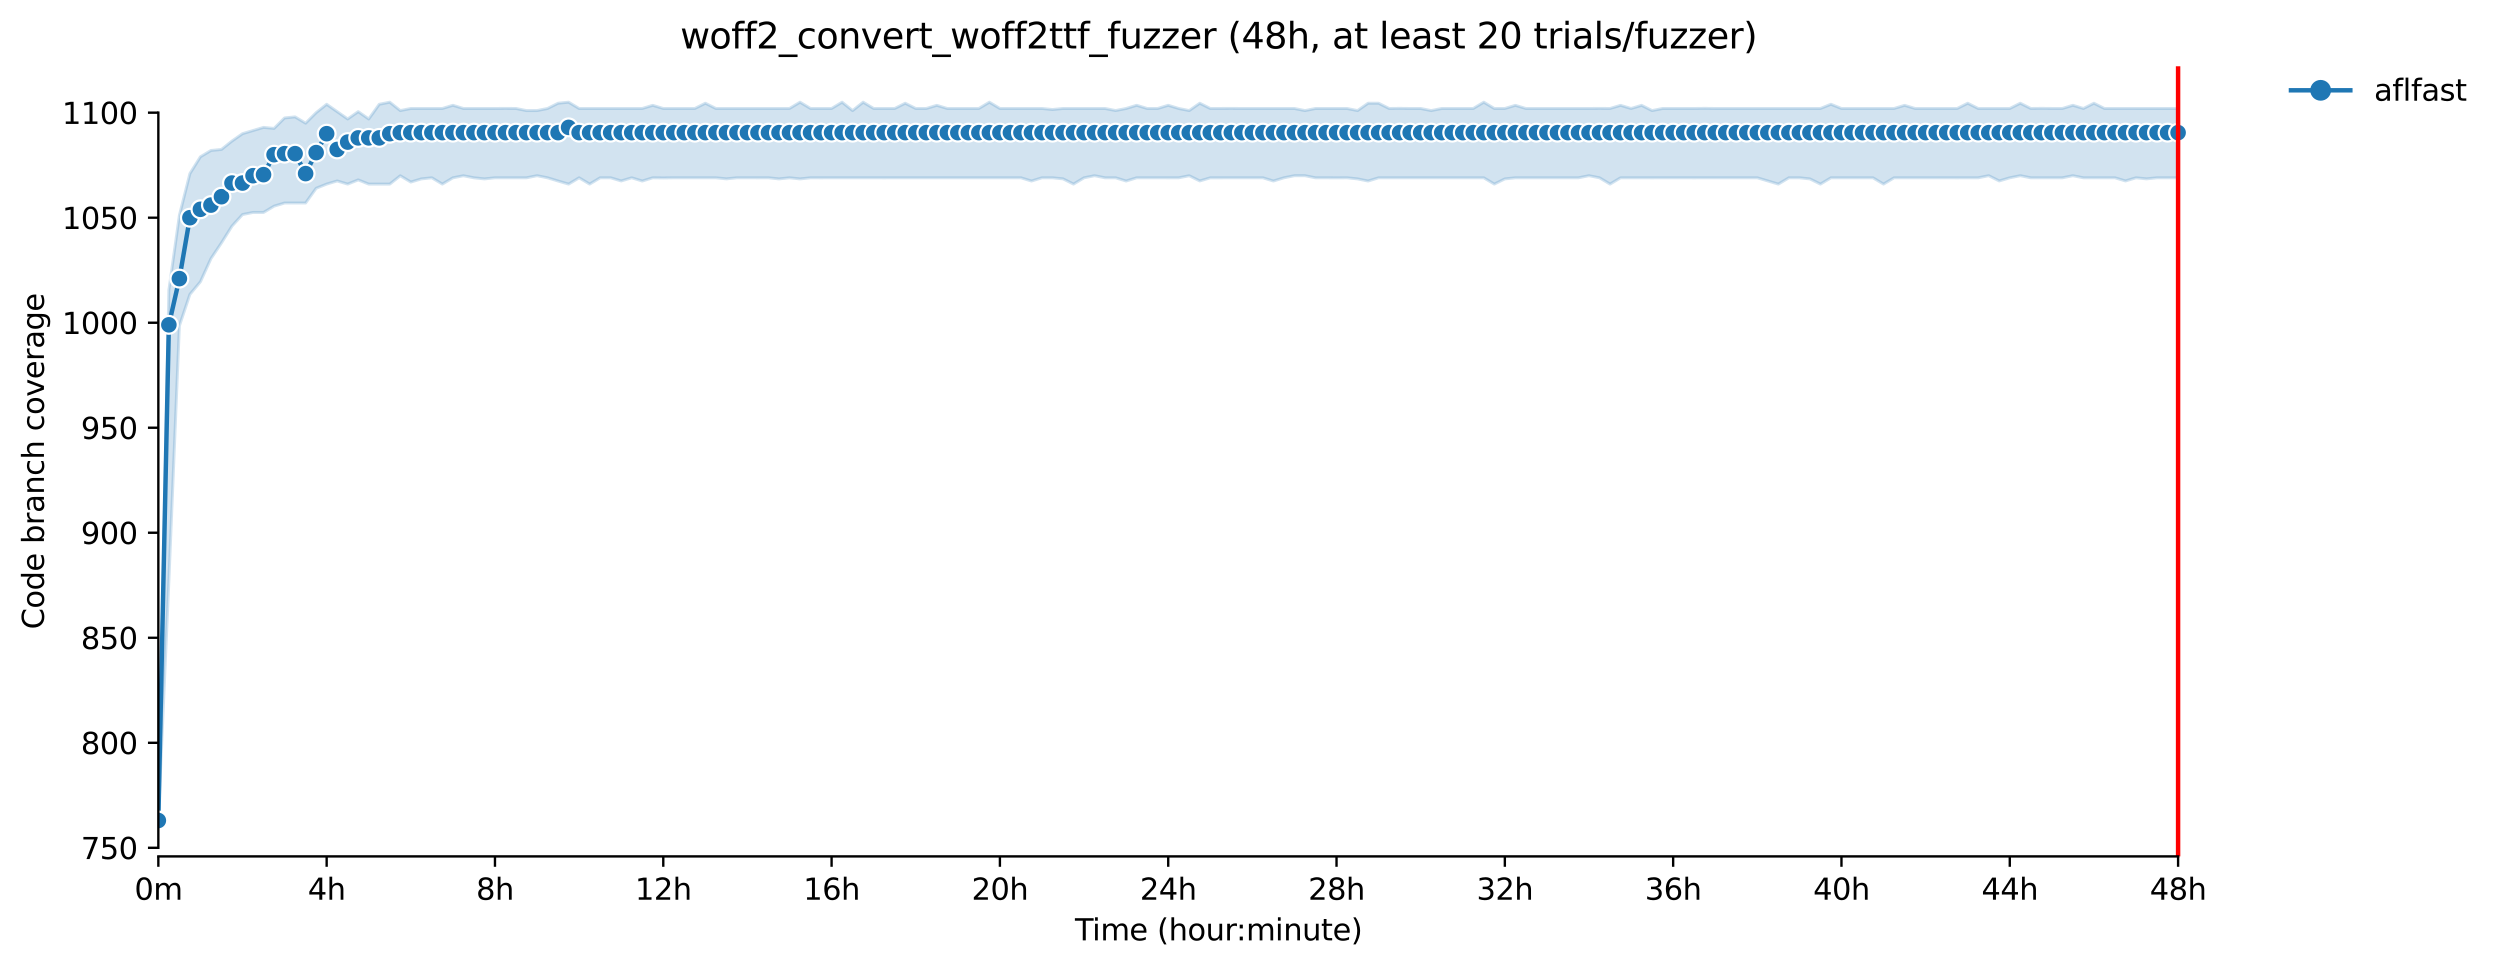 <?xml version="1.0" encoding="utf-8" standalone="no"?>
<!DOCTYPE svg PUBLIC "-//W3C//DTD SVG 1.1//EN"
  "http://www.w3.org/Graphics/SVG/1.1/DTD/svg11.dtd">
<svg xmlns:xlink="http://www.w3.org/1999/xlink" width="841.973pt" height="325.986pt" viewBox="0 0 841.973 325.986" xmlns="http://www.w3.org/2000/svg" version="1.1">
 <defs>
  <style type="text/css">*{stroke-linejoin: round; stroke-linecap: butt}</style>
 </defs>
 <g id="figure_1">
  <g id="patch_1">
   <path d="M 0 325.986 
L 841.973 325.986 
L 841.973 0 
L 0 0 
z
" style="fill: #ffffff"/>
  </g>
  <g id="axes_1">
   <g id="patch_2">
    <path d="M 53.328 288.43 
L 767.568 288.43 
L 767.568 22.318 
L 53.328 22.318 
z
" style="fill: #ffffff"/>
   </g>
   <g id="PolyCollection_1">
    <defs>
     <path id="mb2406cf8f7" d="M 53.328 -49.652 
L 53.328 -49.652 
L 56.871 -130.292 
L 60.414 -216.238 
L 63.957 -226.848 
L 67.5 -231.092 
L 71.042 -238.873 
L 74.585 -244.179 
L 78.128 -249.838 
L 81.671 -253.728 
L 85.214 -254.435 
L 88.757 -254.435 
L 92.3 -256.558 
L 95.842 -257.619 
L 99.385 -257.619 
L 102.928 -257.619 
L 106.471 -262.57 
L 110.014 -263.985 
L 113.557 -265.046 
L 117.1 -263.985 
L 120.642 -265.4 
L 124.185 -263.985 
L 127.728 -263.985 
L 131.271 -263.985 
L 134.814 -266.788 
L 138.357 -264.675 
L 141.9 -265.736 
L 145.442 -266.107 
L 148.985 -263.985 
L 152.528 -266.098 
L 156.071 -266.797 
L 159.614 -266.107 
L 163.157 -265.736 
L 166.7 -266.107 
L 170.242 -266.107 
L 173.785 -266.107 
L 177.328 -266.107 
L 180.871 -266.814 
L 184.414 -266.107 
L 187.957 -265.019 
L 191.5 -263.985 
L 195.042 -266.107 
L 198.585 -263.985 
L 202.128 -266.107 
L 205.671 -266.107 
L 209.214 -265.046 
L 212.757 -266.107 
L 216.3 -265.019 
L 219.842 -266.107 
L 223.385 -266.054 
L 226.928 -266.107 
L 230.471 -266.107 
L 234.014 -266.107 
L 237.557 -266.107 
L 241.1 -266.107 
L 244.642 -265.753 
L 248.185 -266.107 
L 251.728 -266.107 
L 255.271 -266.098 
L 258.814 -266.107 
L 262.357 -265.736 
L 265.9 -266.107 
L 269.442 -265.736 
L 272.985 -266.107 
L 276.528 -266.098 
L 280.071 -266.107 
L 283.614 -266.107 
L 287.157 -266.107 
L 290.7 -266.107 
L 294.242 -266.107 
L 297.785 -266.098 
L 301.328 -266.107 
L 304.871 -266.107 
L 308.414 -266.107 
L 311.957 -266.107 
L 315.5 -266.107 
L 319.042 -266.107 
L 322.585 -266.107 
L 326.128 -266.107 
L 329.671 -266.107 
L 333.214 -266.107 
L 336.757 -266.107 
L 340.3 -266.107 
L 343.842 -266.107 
L 347.385 -265.019 
L 350.928 -266.107 
L 354.471 -266.107 
L 358.014 -265.753 
L 361.557 -263.985 
L 365.1 -266.107 
L 368.642 -266.814 
L 372.185 -266.107 
L 375.728 -266.107 
L 379.271 -265.019 
L 382.814 -266.107 
L 386.357 -266.107 
L 389.9 -266.107 
L 393.442 -266.098 
L 396.985 -266.107 
L 400.528 -266.797 
L 404.071 -265.046 
L 407.614 -266.098 
L 411.157 -266.098 
L 414.7 -266.107 
L 418.242 -266.107 
L 421.785 -266.107 
L 425.328 -266.107 
L 428.871 -265.019 
L 432.414 -266.107 
L 435.957 -266.814 
L 439.5 -266.814 
L 443.042 -266.107 
L 446.585 -266.107 
L 450.128 -266.08 
L 453.671 -266.107 
L 457.214 -265.736 
L 460.757 -265.019 
L 464.3 -266.107 
L 467.842 -266.107 
L 471.385 -266.107 
L 474.928 -266.107 
L 478.471 -266.107 
L 482.014 -266.107 
L 485.557 -266.107 
L 489.1 -266.107 
L 492.642 -266.107 
L 496.185 -266.107 
L 499.728 -266.107 
L 503.271 -263.985 
L 506.814 -265.736 
L 510.357 -266.107 
L 513.9 -266.107 
L 517.442 -266.107 
L 520.985 -266.107 
L 524.528 -266.107 
L 528.071 -266.107 
L 531.614 -266.107 
L 535.157 -266.814 
L 538.7 -266.107 
L 542.242 -263.985 
L 545.785 -266.107 
L 549.328 -266.107 
L 552.871 -266.107 
L 556.414 -266.098 
L 559.957 -266.107 
L 563.5 -266.107 
L 567.042 -266.107 
L 570.585 -266.098 
L 574.128 -266.107 
L 577.671 -266.107 
L 581.214 -266.107 
L 584.757 -266.107 
L 588.3 -266.107 
L 591.842 -266.107 
L 595.385 -265.046 
L 598.928 -263.985 
L 602.471 -266.107 
L 606.014 -266.107 
L 609.557 -265.736 
L 613.1 -263.985 
L 616.642 -266.107 
L 620.185 -266.107 
L 623.728 -266.107 
L 627.271 -266.107 
L 630.814 -266.107 
L 634.357 -263.985 
L 637.9 -266.107 
L 641.442 -266.107 
L 644.985 -266.107 
L 648.528 -266.107 
L 652.071 -266.107 
L 655.614 -266.107 
L 659.157 -266.098 
L 662.7 -266.107 
L 666.242 -266.107 
L 669.785 -266.814 
L 673.328 -265.046 
L 676.871 -266.107 
L 680.414 -266.814 
L 683.957 -266.107 
L 687.5 -266.107 
L 691.042 -266.107 
L 694.585 -266.107 
L 698.128 -266.814 
L 701.671 -266.107 
L 705.214 -266.107 
L 708.757 -266.107 
L 712.3 -266.107 
L 715.842 -265.046 
L 719.385 -266.107 
L 722.928 -265.753 
L 726.471 -266.107 
L 730.014 -266.107 
L 733.557 -266.107 
L 733.557 -289.45 
L 733.557 -289.45 
L 730.014 -289.45 
L 726.471 -289.45 
L 722.928 -289.45 
L 719.385 -289.45 
L 715.842 -289.459 
L 712.3 -289.45 
L 708.757 -289.45 
L 705.214 -291.219 
L 701.671 -289.45 
L 698.128 -290.529 
L 694.585 -289.45 
L 691.042 -289.459 
L 687.5 -289.494 
L 683.957 -289.45 
L 680.414 -291.219 
L 676.871 -289.45 
L 673.328 -289.45 
L 669.785 -289.45 
L 666.242 -289.45 
L 662.7 -291.219 
L 659.157 -289.45 
L 655.614 -289.45 
L 652.071 -289.45 
L 648.528 -289.45 
L 644.985 -289.45 
L 641.442 -290.511 
L 637.9 -289.45 
L 634.357 -289.45 
L 630.814 -289.45 
L 627.271 -289.45 
L 623.728 -289.45 
L 620.185 -289.45 
L 616.642 -290.874 
L 613.1 -289.45 
L 609.557 -289.45 
L 606.014 -289.45 
L 602.471 -289.45 
L 598.928 -289.45 
L 595.385 -289.45 
L 591.842 -289.45 
L 588.3 -289.45 
L 584.757 -289.45 
L 581.214 -289.45 
L 577.671 -289.45 
L 574.128 -289.494 
L 570.585 -289.45 
L 567.042 -289.45 
L 563.5 -289.45 
L 559.957 -289.45 
L 556.414 -288.743 
L 552.871 -290.511 
L 549.328 -289.45 
L 545.785 -290.511 
L 542.242 -289.45 
L 538.7 -289.477 
L 535.157 -289.45 
L 531.614 -289.45 
L 528.071 -289.45 
L 524.528 -289.45 
L 520.985 -289.45 
L 517.442 -289.45 
L 513.9 -289.45 
L 510.357 -290.511 
L 506.814 -289.45 
L 503.271 -289.45 
L 499.728 -291.572 
L 496.185 -289.45 
L 492.642 -289.45 
L 489.1 -289.45 
L 485.557 -289.45 
L 482.014 -288.743 
L 478.471 -289.45 
L 474.928 -289.45 
L 471.385 -289.494 
L 467.842 -289.45 
L 464.3 -291.219 
L 460.757 -291.219 
L 457.214 -288.743 
L 453.671 -289.45 
L 450.128 -289.45 
L 446.585 -289.45 
L 443.042 -289.45 
L 439.5 -288.743 
L 435.957 -289.45 
L 432.414 -289.45 
L 428.871 -289.45 
L 425.328 -289.45 
L 421.785 -289.45 
L 418.242 -289.45 
L 414.7 -289.477 
L 411.157 -289.459 
L 407.614 -289.45 
L 404.071 -291.219 
L 400.528 -288.752 
L 396.985 -289.45 
L 393.442 -290.529 
L 389.9 -289.45 
L 386.357 -289.45 
L 382.814 -290.529 
L 379.271 -289.45 
L 375.728 -288.76 
L 372.185 -289.45 
L 368.642 -289.45 
L 365.1 -289.45 
L 361.557 -289.45 
L 358.014 -289.45 
L 354.471 -289.105 
L 350.928 -289.45 
L 347.385 -289.45 
L 343.842 -289.45 
L 340.3 -289.45 
L 336.757 -289.45 
L 333.214 -291.572 
L 329.671 -289.45 
L 326.128 -289.45 
L 322.585 -289.45 
L 319.042 -289.45 
L 315.5 -290.511 
L 311.957 -289.45 
L 308.414 -289.45 
L 304.871 -291.219 
L 301.328 -289.45 
L 297.785 -289.45 
L 294.242 -289.45 
L 290.7 -291.572 
L 287.157 -288.743 
L 283.614 -291.572 
L 280.071 -289.45 
L 276.528 -289.45 
L 272.985 -289.45 
L 269.442 -291.572 
L 265.9 -289.459 
L 262.357 -289.45 
L 258.814 -289.45 
L 255.271 -289.45 
L 251.728 -289.45 
L 248.185 -289.45 
L 244.642 -289.45 
L 241.1 -289.45 
L 237.557 -291.219 
L 234.014 -289.45 
L 230.471 -289.45 
L 226.928 -289.45 
L 223.385 -289.45 
L 219.842 -290.511 
L 216.3 -289.45 
L 212.757 -289.45 
L 209.214 -289.45 
L 205.671 -289.45 
L 202.128 -289.45 
L 198.585 -289.45 
L 195.042 -289.45 
L 191.5 -291.572 
L 187.957 -291.219 
L 184.414 -289.45 
L 180.871 -288.752 
L 177.328 -288.743 
L 173.785 -289.45 
L 170.242 -289.477 
L 166.7 -289.45 
L 163.157 -289.45 
L 159.614 -289.45 
L 156.071 -289.45 
L 152.528 -290.529 
L 148.985 -289.45 
L 145.442 -289.45 
L 141.9 -289.45 
L 138.357 -289.45 
L 134.814 -288.743 
L 131.271 -291.572 
L 127.728 -290.865 
L 124.185 -285.913 
L 120.642 -288.389 
L 117.1 -285.913 
L 113.557 -288.389 
L 110.014 -290.865 
L 106.471 -288.035 
L 102.928 -284.499 
L 99.385 -286.621 
L 95.842 -286.267 
L 92.3 -282.73 
L 88.757 -283.084 
L 85.214 -282.023 
L 81.671 -280.962 
L 78.128 -278.486 
L 74.585 -275.656 
L 71.042 -275.303 
L 67.5 -273.181 
L 63.957 -267.522 
L 60.414 -253.454 
L 56.871 -228.263 
L 53.328 -49.652 
z
" style="stroke: #1f77b4; stroke-opacity: 0.2"/>
    </defs>
    <g clip-path="url(#p11b5e20f11)">
     <use xlink:href="#mb2406cf8f7" x="0" y="325.986" style="fill: #1f77b4; fill-opacity: 0.2; stroke: #1f77b4; stroke-opacity: 0.2"/>
    </g>
   </g>
   <g id="matplotlib.axis_1">
    <g id="xtick_1">
     <g id="line2d_1">
      <defs>
       <path id="md2ef2af5fc" d="M 0 0 
L 0 3.5 
" style="stroke: #000000; stroke-width: 0.8"/>
      </defs>
      <g>
       <use xlink:href="#md2ef2af5fc" x="53.328" y="288.43" style="stroke: #000000; stroke-width: 0.8"/>
      </g>
     </g>
     <g id="text_1">
      <!-- 0m -->
      <g transform="translate(45.277 303.029) scale(0.1 -0.1)">
       <defs>
        <path id="DejaVuSans-30" d="M 2034 4250 
Q 1547 4250 1301 3770 
Q 1056 3291 1056 2328 
Q 1056 1369 1301 889 
Q 1547 409 2034 409 
Q 2525 409 2770 889 
Q 3016 1369 3016 2328 
Q 3016 3291 2770 3770 
Q 2525 4250 2034 4250 
z
M 2034 4750 
Q 2819 4750 3233 4129 
Q 3647 3509 3647 2328 
Q 3647 1150 3233 529 
Q 2819 -91 2034 -91 
Q 1250 -91 836 529 
Q 422 1150 422 2328 
Q 422 3509 836 4129 
Q 1250 4750 2034 4750 
z
" transform="scale(0.016)"/>
        <path id="DejaVuSans-6d" d="M 3328 2828 
Q 3544 3216 3844 3400 
Q 4144 3584 4550 3584 
Q 5097 3584 5394 3201 
Q 5691 2819 5691 2113 
L 5691 0 
L 5113 0 
L 5113 2094 
Q 5113 2597 4934 2840 
Q 4756 3084 4391 3084 
Q 3944 3084 3684 2787 
Q 3425 2491 3425 1978 
L 3425 0 
L 2847 0 
L 2847 2094 
Q 2847 2600 2669 2842 
Q 2491 3084 2119 3084 
Q 1678 3084 1418 2786 
Q 1159 2488 1159 1978 
L 1159 0 
L 581 0 
L 581 3500 
L 1159 3500 
L 1159 2956 
Q 1356 3278 1631 3431 
Q 1906 3584 2284 3584 
Q 2666 3584 2933 3390 
Q 3200 3197 3328 2828 
z
" transform="scale(0.016)"/>
       </defs>
       <use xlink:href="#DejaVuSans-30"/>
       <use xlink:href="#DejaVuSans-6d" x="63.623"/>
      </g>
     </g>
    </g>
    <g id="xtick_2">
     <g id="line2d_2">
      <g>
       <use xlink:href="#md2ef2af5fc" x="110.014" y="288.43" style="stroke: #000000; stroke-width: 0.8"/>
      </g>
     </g>
     <g id="text_2">
      <!-- 4h -->
      <g transform="translate(103.664 303.029) scale(0.1 -0.1)">
       <defs>
        <path id="DejaVuSans-34" d="M 2419 4116 
L 825 1625 
L 2419 1625 
L 2419 4116 
z
M 2253 4666 
L 3047 4666 
L 3047 1625 
L 3713 1625 
L 3713 1100 
L 3047 1100 
L 3047 0 
L 2419 0 
L 2419 1100 
L 313 1100 
L 313 1709 
L 2253 4666 
z
" transform="scale(0.016)"/>
        <path id="DejaVuSans-68" d="M 3513 2113 
L 3513 0 
L 2938 0 
L 2938 2094 
Q 2938 2591 2744 2837 
Q 2550 3084 2163 3084 
Q 1697 3084 1428 2787 
Q 1159 2491 1159 1978 
L 1159 0 
L 581 0 
L 581 4863 
L 1159 4863 
L 1159 2956 
Q 1366 3272 1645 3428 
Q 1925 3584 2291 3584 
Q 2894 3584 3203 3211 
Q 3513 2838 3513 2113 
z
" transform="scale(0.016)"/>
       </defs>
       <use xlink:href="#DejaVuSans-34"/>
       <use xlink:href="#DejaVuSans-68" x="63.623"/>
      </g>
     </g>
    </g>
    <g id="xtick_3">
     <g id="line2d_3">
      <g>
       <use xlink:href="#md2ef2af5fc" x="166.7" y="288.43" style="stroke: #000000; stroke-width: 0.8"/>
      </g>
     </g>
     <g id="text_3">
      <!-- 8h -->
      <g transform="translate(160.35 303.029) scale(0.1 -0.1)">
       <defs>
        <path id="DejaVuSans-38" d="M 2034 2216 
Q 1584 2216 1326 1975 
Q 1069 1734 1069 1313 
Q 1069 891 1326 650 
Q 1584 409 2034 409 
Q 2484 409 2743 651 
Q 3003 894 3003 1313 
Q 3003 1734 2745 1975 
Q 2488 2216 2034 2216 
z
M 1403 2484 
Q 997 2584 770 2862 
Q 544 3141 544 3541 
Q 544 4100 942 4425 
Q 1341 4750 2034 4750 
Q 2731 4750 3128 4425 
Q 3525 4100 3525 3541 
Q 3525 3141 3298 2862 
Q 3072 2584 2669 2484 
Q 3125 2378 3379 2068 
Q 3634 1759 3634 1313 
Q 3634 634 3220 271 
Q 2806 -91 2034 -91 
Q 1263 -91 848 271 
Q 434 634 434 1313 
Q 434 1759 690 2068 
Q 947 2378 1403 2484 
z
M 1172 3481 
Q 1172 3119 1398 2916 
Q 1625 2713 2034 2713 
Q 2441 2713 2670 2916 
Q 2900 3119 2900 3481 
Q 2900 3844 2670 4047 
Q 2441 4250 2034 4250 
Q 1625 4250 1398 4047 
Q 1172 3844 1172 3481 
z
" transform="scale(0.016)"/>
       </defs>
       <use xlink:href="#DejaVuSans-38"/>
       <use xlink:href="#DejaVuSans-68" x="63.623"/>
      </g>
     </g>
    </g>
    <g id="xtick_4">
     <g id="line2d_4">
      <g>
       <use xlink:href="#md2ef2af5fc" x="223.385" y="288.43" style="stroke: #000000; stroke-width: 0.8"/>
      </g>
     </g>
     <g id="text_4">
      <!-- 12h -->
      <g transform="translate(213.854 303.029) scale(0.1 -0.1)">
       <defs>
        <path id="DejaVuSans-31" d="M 794 531 
L 1825 531 
L 1825 4091 
L 703 3866 
L 703 4441 
L 1819 4666 
L 2450 4666 
L 2450 531 
L 3481 531 
L 3481 0 
L 794 0 
L 794 531 
z
" transform="scale(0.016)"/>
        <path id="DejaVuSans-32" d="M 1228 531 
L 3431 531 
L 3431 0 
L 469 0 
L 469 531 
Q 828 903 1448 1529 
Q 2069 2156 2228 2338 
Q 2531 2678 2651 2914 
Q 2772 3150 2772 3378 
Q 2772 3750 2511 3984 
Q 2250 4219 1831 4219 
Q 1534 4219 1204 4116 
Q 875 4013 500 3803 
L 500 4441 
Q 881 4594 1212 4672 
Q 1544 4750 1819 4750 
Q 2544 4750 2975 4387 
Q 3406 4025 3406 3419 
Q 3406 3131 3298 2873 
Q 3191 2616 2906 2266 
Q 2828 2175 2409 1742 
Q 1991 1309 1228 531 
z
" transform="scale(0.016)"/>
       </defs>
       <use xlink:href="#DejaVuSans-31"/>
       <use xlink:href="#DejaVuSans-32" x="63.623"/>
       <use xlink:href="#DejaVuSans-68" x="127.246"/>
      </g>
     </g>
    </g>
    <g id="xtick_5">
     <g id="line2d_5">
      <g>
       <use xlink:href="#md2ef2af5fc" x="280.071" y="288.43" style="stroke: #000000; stroke-width: 0.8"/>
      </g>
     </g>
     <g id="text_5">
      <!-- 16h -->
      <g transform="translate(270.54 303.029) scale(0.1 -0.1)">
       <defs>
        <path id="DejaVuSans-36" d="M 2113 2584 
Q 1688 2584 1439 2293 
Q 1191 2003 1191 1497 
Q 1191 994 1439 701 
Q 1688 409 2113 409 
Q 2538 409 2786 701 
Q 3034 994 3034 1497 
Q 3034 2003 2786 2293 
Q 2538 2584 2113 2584 
z
M 3366 4563 
L 3366 3988 
Q 3128 4100 2886 4159 
Q 2644 4219 2406 4219 
Q 1781 4219 1451 3797 
Q 1122 3375 1075 2522 
Q 1259 2794 1537 2939 
Q 1816 3084 2150 3084 
Q 2853 3084 3261 2657 
Q 3669 2231 3669 1497 
Q 3669 778 3244 343 
Q 2819 -91 2113 -91 
Q 1303 -91 875 529 
Q 447 1150 447 2328 
Q 447 3434 972 4092 
Q 1497 4750 2381 4750 
Q 2619 4750 2861 4703 
Q 3103 4656 3366 4563 
z
" transform="scale(0.016)"/>
       </defs>
       <use xlink:href="#DejaVuSans-31"/>
       <use xlink:href="#DejaVuSans-36" x="63.623"/>
       <use xlink:href="#DejaVuSans-68" x="127.246"/>
      </g>
     </g>
    </g>
    <g id="xtick_6">
     <g id="line2d_6">
      <g>
       <use xlink:href="#md2ef2af5fc" x="336.757" y="288.43" style="stroke: #000000; stroke-width: 0.8"/>
      </g>
     </g>
     <g id="text_6">
      <!-- 20h -->
      <g transform="translate(327.225 303.029) scale(0.1 -0.1)">
       <use xlink:href="#DejaVuSans-32"/>
       <use xlink:href="#DejaVuSans-30" x="63.623"/>
       <use xlink:href="#DejaVuSans-68" x="127.246"/>
      </g>
     </g>
    </g>
    <g id="xtick_7">
     <g id="line2d_7">
      <g>
       <use xlink:href="#md2ef2af5fc" x="393.442" y="288.43" style="stroke: #000000; stroke-width: 0.8"/>
      </g>
     </g>
     <g id="text_7">
      <!-- 24h -->
      <g transform="translate(383.911 303.029) scale(0.1 -0.1)">
       <use xlink:href="#DejaVuSans-32"/>
       <use xlink:href="#DejaVuSans-34" x="63.623"/>
       <use xlink:href="#DejaVuSans-68" x="127.246"/>
      </g>
     </g>
    </g>
    <g id="xtick_8">
     <g id="line2d_8">
      <g>
       <use xlink:href="#md2ef2af5fc" x="450.128" y="288.43" style="stroke: #000000; stroke-width: 0.8"/>
      </g>
     </g>
     <g id="text_8">
      <!-- 28h -->
      <g transform="translate(440.597 303.029) scale(0.1 -0.1)">
       <use xlink:href="#DejaVuSans-32"/>
       <use xlink:href="#DejaVuSans-38" x="63.623"/>
       <use xlink:href="#DejaVuSans-68" x="127.246"/>
      </g>
     </g>
    </g>
    <g id="xtick_9">
     <g id="line2d_9">
      <g>
       <use xlink:href="#md2ef2af5fc" x="506.814" y="288.43" style="stroke: #000000; stroke-width: 0.8"/>
      </g>
     </g>
     <g id="text_9">
      <!-- 32h -->
      <g transform="translate(497.283 303.029) scale(0.1 -0.1)">
       <defs>
        <path id="DejaVuSans-33" d="M 2597 2516 
Q 3050 2419 3304 2112 
Q 3559 1806 3559 1356 
Q 3559 666 3084 287 
Q 2609 -91 1734 -91 
Q 1441 -91 1130 -33 
Q 819 25 488 141 
L 488 750 
Q 750 597 1062 519 
Q 1375 441 1716 441 
Q 2309 441 2620 675 
Q 2931 909 2931 1356 
Q 2931 1769 2642 2001 
Q 2353 2234 1838 2234 
L 1294 2234 
L 1294 2753 
L 1863 2753 
Q 2328 2753 2575 2939 
Q 2822 3125 2822 3475 
Q 2822 3834 2567 4026 
Q 2313 4219 1838 4219 
Q 1578 4219 1281 4162 
Q 984 4106 628 3988 
L 628 4550 
Q 988 4650 1302 4700 
Q 1616 4750 1894 4750 
Q 2613 4750 3031 4423 
Q 3450 4097 3450 3541 
Q 3450 3153 3228 2886 
Q 3006 2619 2597 2516 
z
" transform="scale(0.016)"/>
       </defs>
       <use xlink:href="#DejaVuSans-33"/>
       <use xlink:href="#DejaVuSans-32" x="63.623"/>
       <use xlink:href="#DejaVuSans-68" x="127.246"/>
      </g>
     </g>
    </g>
    <g id="xtick_10">
     <g id="line2d_10">
      <g>
       <use xlink:href="#md2ef2af5fc" x="563.5" y="288.43" style="stroke: #000000; stroke-width: 0.8"/>
      </g>
     </g>
     <g id="text_10">
      <!-- 36h -->
      <g transform="translate(553.968 303.029) scale(0.1 -0.1)">
       <use xlink:href="#DejaVuSans-33"/>
       <use xlink:href="#DejaVuSans-36" x="63.623"/>
       <use xlink:href="#DejaVuSans-68" x="127.246"/>
      </g>
     </g>
    </g>
    <g id="xtick_11">
     <g id="line2d_11">
      <g>
       <use xlink:href="#md2ef2af5fc" x="620.185" y="288.43" style="stroke: #000000; stroke-width: 0.8"/>
      </g>
     </g>
     <g id="text_11">
      <!-- 40h -->
      <g transform="translate(610.654 303.029) scale(0.1 -0.1)">
       <use xlink:href="#DejaVuSans-34"/>
       <use xlink:href="#DejaVuSans-30" x="63.623"/>
       <use xlink:href="#DejaVuSans-68" x="127.246"/>
      </g>
     </g>
    </g>
    <g id="xtick_12">
     <g id="line2d_12">
      <g>
       <use xlink:href="#md2ef2af5fc" x="676.871" y="288.43" style="stroke: #000000; stroke-width: 0.8"/>
      </g>
     </g>
     <g id="text_12">
      <!-- 44h -->
      <g transform="translate(667.34 303.029) scale(0.1 -0.1)">
       <use xlink:href="#DejaVuSans-34"/>
       <use xlink:href="#DejaVuSans-34" x="63.623"/>
       <use xlink:href="#DejaVuSans-68" x="127.246"/>
      </g>
     </g>
    </g>
    <g id="xtick_13">
     <g id="line2d_13">
      <g>
       <use xlink:href="#md2ef2af5fc" x="733.557" y="288.43" style="stroke: #000000; stroke-width: 0.8"/>
      </g>
     </g>
     <g id="text_13">
      <!-- 48h -->
      <g transform="translate(724.025 303.029) scale(0.1 -0.1)">
       <use xlink:href="#DejaVuSans-34"/>
       <use xlink:href="#DejaVuSans-38" x="63.623"/>
       <use xlink:href="#DejaVuSans-68" x="127.246"/>
      </g>
     </g>
    </g>
    <g id="text_14">
     <!-- Time (hour:minute) -->
     <g transform="translate(362.041 316.707) scale(0.1 -0.1)">
      <defs>
       <path id="DejaVuSans-54" d="M -19 4666 
L 3928 4666 
L 3928 4134 
L 2272 4134 
L 2272 0 
L 1638 0 
L 1638 4134 
L -19 4134 
L -19 4666 
z
" transform="scale(0.016)"/>
       <path id="DejaVuSans-69" d="M 603 3500 
L 1178 3500 
L 1178 0 
L 603 0 
L 603 3500 
z
M 603 4863 
L 1178 4863 
L 1178 4134 
L 603 4134 
L 603 4863 
z
" transform="scale(0.016)"/>
       <path id="DejaVuSans-65" d="M 3597 1894 
L 3597 1613 
L 953 1613 
Q 991 1019 1311 708 
Q 1631 397 2203 397 
Q 2534 397 2845 478 
Q 3156 559 3463 722 
L 3463 178 
Q 3153 47 2828 -22 
Q 2503 -91 2169 -91 
Q 1331 -91 842 396 
Q 353 884 353 1716 
Q 353 2575 817 3079 
Q 1281 3584 2069 3584 
Q 2775 3584 3186 3129 
Q 3597 2675 3597 1894 
z
M 3022 2063 
Q 3016 2534 2758 2815 
Q 2500 3097 2075 3097 
Q 1594 3097 1305 2825 
Q 1016 2553 972 2059 
L 3022 2063 
z
" transform="scale(0.016)"/>
       <path id="DejaVuSans-20" transform="scale(0.016)"/>
       <path id="DejaVuSans-28" d="M 1984 4856 
Q 1566 4138 1362 3434 
Q 1159 2731 1159 2009 
Q 1159 1288 1364 580 
Q 1569 -128 1984 -844 
L 1484 -844 
Q 1016 -109 783 600 
Q 550 1309 550 2009 
Q 550 2706 781 3412 
Q 1013 4119 1484 4856 
L 1984 4856 
z
" transform="scale(0.016)"/>
       <path id="DejaVuSans-6f" d="M 1959 3097 
Q 1497 3097 1228 2736 
Q 959 2375 959 1747 
Q 959 1119 1226 758 
Q 1494 397 1959 397 
Q 2419 397 2687 759 
Q 2956 1122 2956 1747 
Q 2956 2369 2687 2733 
Q 2419 3097 1959 3097 
z
M 1959 3584 
Q 2709 3584 3137 3096 
Q 3566 2609 3566 1747 
Q 3566 888 3137 398 
Q 2709 -91 1959 -91 
Q 1206 -91 779 398 
Q 353 888 353 1747 
Q 353 2609 779 3096 
Q 1206 3584 1959 3584 
z
" transform="scale(0.016)"/>
       <path id="DejaVuSans-75" d="M 544 1381 
L 544 3500 
L 1119 3500 
L 1119 1403 
Q 1119 906 1312 657 
Q 1506 409 1894 409 
Q 2359 409 2629 706 
Q 2900 1003 2900 1516 
L 2900 3500 
L 3475 3500 
L 3475 0 
L 2900 0 
L 2900 538 
Q 2691 219 2414 64 
Q 2138 -91 1772 -91 
Q 1169 -91 856 284 
Q 544 659 544 1381 
z
M 1991 3584 
L 1991 3584 
z
" transform="scale(0.016)"/>
       <path id="DejaVuSans-72" d="M 2631 2963 
Q 2534 3019 2420 3045 
Q 2306 3072 2169 3072 
Q 1681 3072 1420 2755 
Q 1159 2438 1159 1844 
L 1159 0 
L 581 0 
L 581 3500 
L 1159 3500 
L 1159 2956 
Q 1341 3275 1631 3429 
Q 1922 3584 2338 3584 
Q 2397 3584 2469 3576 
Q 2541 3569 2628 3553 
L 2631 2963 
z
" transform="scale(0.016)"/>
       <path id="DejaVuSans-3a" d="M 750 794 
L 1409 794 
L 1409 0 
L 750 0 
L 750 794 
z
M 750 3309 
L 1409 3309 
L 1409 2516 
L 750 2516 
L 750 3309 
z
" transform="scale(0.016)"/>
       <path id="DejaVuSans-6e" d="M 3513 2113 
L 3513 0 
L 2938 0 
L 2938 2094 
Q 2938 2591 2744 2837 
Q 2550 3084 2163 3084 
Q 1697 3084 1428 2787 
Q 1159 2491 1159 1978 
L 1159 0 
L 581 0 
L 581 3500 
L 1159 3500 
L 1159 2956 
Q 1366 3272 1645 3428 
Q 1925 3584 2291 3584 
Q 2894 3584 3203 3211 
Q 3513 2838 3513 2113 
z
" transform="scale(0.016)"/>
       <path id="DejaVuSans-74" d="M 1172 4494 
L 1172 3500 
L 2356 3500 
L 2356 3053 
L 1172 3053 
L 1172 1153 
Q 1172 725 1289 603 
Q 1406 481 1766 481 
L 2356 481 
L 2356 0 
L 1766 0 
Q 1100 0 847 248 
Q 594 497 594 1153 
L 594 3053 
L 172 3053 
L 172 3500 
L 594 3500 
L 594 4494 
L 1172 4494 
z
" transform="scale(0.016)"/>
       <path id="DejaVuSans-29" d="M 513 4856 
L 1013 4856 
Q 1481 4119 1714 3412 
Q 1947 2706 1947 2009 
Q 1947 1309 1714 600 
Q 1481 -109 1013 -844 
L 513 -844 
Q 928 -128 1133 580 
Q 1338 1288 1338 2009 
Q 1338 2731 1133 3434 
Q 928 4138 513 4856 
z
" transform="scale(0.016)"/>
      </defs>
      <use xlink:href="#DejaVuSans-54"/>
      <use xlink:href="#DejaVuSans-69" x="57.959"/>
      <use xlink:href="#DejaVuSans-6d" x="85.742"/>
      <use xlink:href="#DejaVuSans-65" x="183.154"/>
      <use xlink:href="#DejaVuSans-20" x="244.678"/>
      <use xlink:href="#DejaVuSans-28" x="276.465"/>
      <use xlink:href="#DejaVuSans-68" x="315.479"/>
      <use xlink:href="#DejaVuSans-6f" x="378.857"/>
      <use xlink:href="#DejaVuSans-75" x="440.039"/>
      <use xlink:href="#DejaVuSans-72" x="503.418"/>
      <use xlink:href="#DejaVuSans-3a" x="542.781"/>
      <use xlink:href="#DejaVuSans-6d" x="576.473"/>
      <use xlink:href="#DejaVuSans-69" x="673.885"/>
      <use xlink:href="#DejaVuSans-6e" x="701.668"/>
      <use xlink:href="#DejaVuSans-75" x="765.047"/>
      <use xlink:href="#DejaVuSans-74" x="828.426"/>
      <use xlink:href="#DejaVuSans-65" x="867.635"/>
      <use xlink:href="#DejaVuSans-29" x="929.158"/>
     </g>
    </g>
   </g>
   <g id="matplotlib.axis_2">
    <g id="ytick_1">
     <g id="line2d_14">
      <defs>
       <path id="m6e7769d6d4" d="M 0 0 
L -3.5 0 
" style="stroke: #000000; stroke-width: 0.8"/>
      </defs>
      <g>
       <use xlink:href="#m6e7769d6d4" x="53.328" y="285.53" style="stroke: #000000; stroke-width: 0.8"/>
      </g>
     </g>
     <g id="text_15">
      <!-- 750 -->
      <g transform="translate(27.241 289.329) scale(0.1 -0.1)">
       <defs>
        <path id="DejaVuSans-37" d="M 525 4666 
L 3525 4666 
L 3525 4397 
L 1831 0 
L 1172 0 
L 2766 4134 
L 525 4134 
L 525 4666 
z
" transform="scale(0.016)"/>
        <path id="DejaVuSans-35" d="M 691 4666 
L 3169 4666 
L 3169 4134 
L 1269 4134 
L 1269 2991 
Q 1406 3038 1543 3061 
Q 1681 3084 1819 3084 
Q 2600 3084 3056 2656 
Q 3513 2228 3513 1497 
Q 3513 744 3044 326 
Q 2575 -91 1722 -91 
Q 1428 -91 1123 -41 
Q 819 9 494 109 
L 494 744 
Q 775 591 1075 516 
Q 1375 441 1709 441 
Q 2250 441 2565 725 
Q 2881 1009 2881 1497 
Q 2881 1984 2565 2268 
Q 2250 2553 1709 2553 
Q 1456 2553 1204 2497 
Q 953 2441 691 2322 
L 691 4666 
z
" transform="scale(0.016)"/>
       </defs>
       <use xlink:href="#DejaVuSans-37"/>
       <use xlink:href="#DejaVuSans-35" x="63.623"/>
       <use xlink:href="#DejaVuSans-30" x="127.246"/>
      </g>
     </g>
    </g>
    <g id="ytick_2">
     <g id="line2d_15">
      <g>
       <use xlink:href="#m6e7769d6d4" x="53.328" y="250.161" style="stroke: #000000; stroke-width: 0.8"/>
      </g>
     </g>
     <g id="text_16">
      <!-- 800 -->
      <g transform="translate(27.241 253.961) scale(0.1 -0.1)">
       <use xlink:href="#DejaVuSans-38"/>
       <use xlink:href="#DejaVuSans-30" x="63.623"/>
       <use xlink:href="#DejaVuSans-30" x="127.246"/>
      </g>
     </g>
    </g>
    <g id="ytick_3">
     <g id="line2d_16">
      <g>
       <use xlink:href="#m6e7769d6d4" x="53.328" y="214.793" style="stroke: #000000; stroke-width: 0.8"/>
      </g>
     </g>
     <g id="text_17">
      <!-- 850 -->
      <g transform="translate(27.241 218.592) scale(0.1 -0.1)">
       <use xlink:href="#DejaVuSans-38"/>
       <use xlink:href="#DejaVuSans-35" x="63.623"/>
       <use xlink:href="#DejaVuSans-30" x="127.246"/>
      </g>
     </g>
    </g>
    <g id="ytick_4">
     <g id="line2d_17">
      <g>
       <use xlink:href="#m6e7769d6d4" x="53.328" y="179.425" style="stroke: #000000; stroke-width: 0.8"/>
      </g>
     </g>
     <g id="text_18">
      <!-- 900 -->
      <g transform="translate(27.241 183.224) scale(0.1 -0.1)">
       <defs>
        <path id="DejaVuSans-39" d="M 703 97 
L 703 672 
Q 941 559 1184 500 
Q 1428 441 1663 441 
Q 2288 441 2617 861 
Q 2947 1281 2994 2138 
Q 2813 1869 2534 1725 
Q 2256 1581 1919 1581 
Q 1219 1581 811 2004 
Q 403 2428 403 3163 
Q 403 3881 828 4315 
Q 1253 4750 1959 4750 
Q 2769 4750 3195 4129 
Q 3622 3509 3622 2328 
Q 3622 1225 3098 567 
Q 2575 -91 1691 -91 
Q 1453 -91 1209 -44 
Q 966 3 703 97 
z
M 1959 2075 
Q 2384 2075 2632 2365 
Q 2881 2656 2881 3163 
Q 2881 3666 2632 3958 
Q 2384 4250 1959 4250 
Q 1534 4250 1286 3958 
Q 1038 3666 1038 3163 
Q 1038 2656 1286 2365 
Q 1534 2075 1959 2075 
z
" transform="scale(0.016)"/>
       </defs>
       <use xlink:href="#DejaVuSans-39"/>
       <use xlink:href="#DejaVuSans-30" x="63.623"/>
       <use xlink:href="#DejaVuSans-30" x="127.246"/>
      </g>
     </g>
    </g>
    <g id="ytick_5">
     <g id="line2d_18">
      <g>
       <use xlink:href="#m6e7769d6d4" x="53.328" y="144.056" style="stroke: #000000; stroke-width: 0.8"/>
      </g>
     </g>
     <g id="text_19">
      <!-- 950 -->
      <g transform="translate(27.241 147.855) scale(0.1 -0.1)">
       <use xlink:href="#DejaVuSans-39"/>
       <use xlink:href="#DejaVuSans-35" x="63.623"/>
       <use xlink:href="#DejaVuSans-30" x="127.246"/>
      </g>
     </g>
    </g>
    <g id="ytick_6">
     <g id="line2d_19">
      <g>
       <use xlink:href="#m6e7769d6d4" x="53.328" y="108.688" style="stroke: #000000; stroke-width: 0.8"/>
      </g>
     </g>
     <g id="text_20">
      <!-- 1000 -->
      <g transform="translate(20.878 112.487) scale(0.1 -0.1)">
       <use xlink:href="#DejaVuSans-31"/>
       <use xlink:href="#DejaVuSans-30" x="63.623"/>
       <use xlink:href="#DejaVuSans-30" x="127.246"/>
       <use xlink:href="#DejaVuSans-30" x="190.869"/>
      </g>
     </g>
    </g>
    <g id="ytick_7">
     <g id="line2d_20">
      <g>
       <use xlink:href="#m6e7769d6d4" x="53.328" y="73.319" style="stroke: #000000; stroke-width: 0.8"/>
      </g>
     </g>
     <g id="text_21">
      <!-- 1050 -->
      <g transform="translate(20.878 77.119) scale(0.1 -0.1)">
       <use xlink:href="#DejaVuSans-31"/>
       <use xlink:href="#DejaVuSans-30" x="63.623"/>
       <use xlink:href="#DejaVuSans-35" x="127.246"/>
       <use xlink:href="#DejaVuSans-30" x="190.869"/>
      </g>
     </g>
    </g>
    <g id="ytick_8">
     <g id="line2d_21">
      <g>
       <use xlink:href="#m6e7769d6d4" x="53.328" y="37.951" style="stroke: #000000; stroke-width: 0.8"/>
      </g>
     </g>
     <g id="text_22">
      <!-- 1100 -->
      <g transform="translate(20.878 41.75) scale(0.1 -0.1)">
       <use xlink:href="#DejaVuSans-31"/>
       <use xlink:href="#DejaVuSans-31" x="63.623"/>
       <use xlink:href="#DejaVuSans-30" x="127.246"/>
       <use xlink:href="#DejaVuSans-30" x="190.869"/>
      </g>
     </g>
    </g>
    <g id="text_23">
     <!-- Code branch coverage -->
     <g transform="translate(14.798 211.949) rotate(-90) scale(0.1 -0.1)">
      <defs>
       <path id="DejaVuSans-43" d="M 4122 4306 
L 4122 3641 
Q 3803 3938 3442 4084 
Q 3081 4231 2675 4231 
Q 1875 4231 1450 3742 
Q 1025 3253 1025 2328 
Q 1025 1406 1450 917 
Q 1875 428 2675 428 
Q 3081 428 3442 575 
Q 3803 722 4122 1019 
L 4122 359 
Q 3791 134 3420 21 
Q 3050 -91 2638 -91 
Q 1578 -91 968 557 
Q 359 1206 359 2328 
Q 359 3453 968 4101 
Q 1578 4750 2638 4750 
Q 3056 4750 3426 4639 
Q 3797 4528 4122 4306 
z
" transform="scale(0.016)"/>
       <path id="DejaVuSans-64" d="M 2906 2969 
L 2906 4863 
L 3481 4863 
L 3481 0 
L 2906 0 
L 2906 525 
Q 2725 213 2448 61 
Q 2172 -91 1784 -91 
Q 1150 -91 751 415 
Q 353 922 353 1747 
Q 353 2572 751 3078 
Q 1150 3584 1784 3584 
Q 2172 3584 2448 3432 
Q 2725 3281 2906 2969 
z
M 947 1747 
Q 947 1113 1208 752 
Q 1469 391 1925 391 
Q 2381 391 2643 752 
Q 2906 1113 2906 1747 
Q 2906 2381 2643 2742 
Q 2381 3103 1925 3103 
Q 1469 3103 1208 2742 
Q 947 2381 947 1747 
z
" transform="scale(0.016)"/>
       <path id="DejaVuSans-62" d="M 3116 1747 
Q 3116 2381 2855 2742 
Q 2594 3103 2138 3103 
Q 1681 3103 1420 2742 
Q 1159 2381 1159 1747 
Q 1159 1113 1420 752 
Q 1681 391 2138 391 
Q 2594 391 2855 752 
Q 3116 1113 3116 1747 
z
M 1159 2969 
Q 1341 3281 1617 3432 
Q 1894 3584 2278 3584 
Q 2916 3584 3314 3078 
Q 3713 2572 3713 1747 
Q 3713 922 3314 415 
Q 2916 -91 2278 -91 
Q 1894 -91 1617 61 
Q 1341 213 1159 525 
L 1159 0 
L 581 0 
L 581 4863 
L 1159 4863 
L 1159 2969 
z
" transform="scale(0.016)"/>
       <path id="DejaVuSans-61" d="M 2194 1759 
Q 1497 1759 1228 1600 
Q 959 1441 959 1056 
Q 959 750 1161 570 
Q 1363 391 1709 391 
Q 2188 391 2477 730 
Q 2766 1069 2766 1631 
L 2766 1759 
L 2194 1759 
z
M 3341 1997 
L 3341 0 
L 2766 0 
L 2766 531 
Q 2569 213 2275 61 
Q 1981 -91 1556 -91 
Q 1019 -91 701 211 
Q 384 513 384 1019 
Q 384 1609 779 1909 
Q 1175 2209 1959 2209 
L 2766 2209 
L 2766 2266 
Q 2766 2663 2505 2880 
Q 2244 3097 1772 3097 
Q 1472 3097 1187 3025 
Q 903 2953 641 2809 
L 641 3341 
Q 956 3463 1253 3523 
Q 1550 3584 1831 3584 
Q 2591 3584 2966 3190 
Q 3341 2797 3341 1997 
z
" transform="scale(0.016)"/>
       <path id="DejaVuSans-63" d="M 3122 3366 
L 3122 2828 
Q 2878 2963 2633 3030 
Q 2388 3097 2138 3097 
Q 1578 3097 1268 2742 
Q 959 2388 959 1747 
Q 959 1106 1268 751 
Q 1578 397 2138 397 
Q 2388 397 2633 464 
Q 2878 531 3122 666 
L 3122 134 
Q 2881 22 2623 -34 
Q 2366 -91 2075 -91 
Q 1284 -91 818 406 
Q 353 903 353 1747 
Q 353 2603 823 3093 
Q 1294 3584 2113 3584 
Q 2378 3584 2631 3529 
Q 2884 3475 3122 3366 
z
" transform="scale(0.016)"/>
       <path id="DejaVuSans-76" d="M 191 3500 
L 800 3500 
L 1894 563 
L 2988 3500 
L 3597 3500 
L 2284 0 
L 1503 0 
L 191 3500 
z
" transform="scale(0.016)"/>
       <path id="DejaVuSans-67" d="M 2906 1791 
Q 2906 2416 2648 2759 
Q 2391 3103 1925 3103 
Q 1463 3103 1205 2759 
Q 947 2416 947 1791 
Q 947 1169 1205 825 
Q 1463 481 1925 481 
Q 2391 481 2648 825 
Q 2906 1169 2906 1791 
z
M 3481 434 
Q 3481 -459 3084 -895 
Q 2688 -1331 1869 -1331 
Q 1566 -1331 1297 -1286 
Q 1028 -1241 775 -1147 
L 775 -588 
Q 1028 -725 1275 -790 
Q 1522 -856 1778 -856 
Q 2344 -856 2625 -561 
Q 2906 -266 2906 331 
L 2906 616 
Q 2728 306 2450 153 
Q 2172 0 1784 0 
Q 1141 0 747 490 
Q 353 981 353 1791 
Q 353 2603 747 3093 
Q 1141 3584 1784 3584 
Q 2172 3584 2450 3431 
Q 2728 3278 2906 2969 
L 2906 3500 
L 3481 3500 
L 3481 434 
z
" transform="scale(0.016)"/>
      </defs>
      <use xlink:href="#DejaVuSans-43"/>
      <use xlink:href="#DejaVuSans-6f" x="69.824"/>
      <use xlink:href="#DejaVuSans-64" x="131.006"/>
      <use xlink:href="#DejaVuSans-65" x="194.482"/>
      <use xlink:href="#DejaVuSans-20" x="256.006"/>
      <use xlink:href="#DejaVuSans-62" x="287.793"/>
      <use xlink:href="#DejaVuSans-72" x="351.27"/>
      <use xlink:href="#DejaVuSans-61" x="392.383"/>
      <use xlink:href="#DejaVuSans-6e" x="453.662"/>
      <use xlink:href="#DejaVuSans-63" x="517.041"/>
      <use xlink:href="#DejaVuSans-68" x="572.021"/>
      <use xlink:href="#DejaVuSans-20" x="635.4"/>
      <use xlink:href="#DejaVuSans-63" x="667.188"/>
      <use xlink:href="#DejaVuSans-6f" x="722.168"/>
      <use xlink:href="#DejaVuSans-76" x="783.35"/>
      <use xlink:href="#DejaVuSans-65" x="842.529"/>
      <use xlink:href="#DejaVuSans-72" x="904.053"/>
      <use xlink:href="#DejaVuSans-61" x="945.166"/>
      <use xlink:href="#DejaVuSans-67" x="1006.445"/>
      <use xlink:href="#DejaVuSans-65" x="1069.922"/>
     </g>
    </g>
   </g>
   <g id="line2d_22">
    <path d="M 53.328 276.334 
L 56.871 109.395 
L 60.414 93.833 
L 63.957 73.319 
L 67.5 70.49 
L 71.042 69.075 
L 74.585 66.246 
L 78.128 61.648 
L 81.671 61.648 
L 85.214 59.172 
L 88.757 58.818 
L 92.3 52.098 
L 95.842 51.745 
L 99.385 51.745 
L 102.928 58.465 
L 106.471 51.391 
L 110.014 45.025 
L 113.557 50.33 
L 117.1 47.854 
L 120.642 46.439 
L 127.728 46.439 
L 131.271 45.025 
L 134.814 44.671 
L 187.957 44.671 
L 191.5 42.903 
L 195.042 44.671 
L 733.557 44.671 
L 733.557 44.671 
" clip-path="url(#p11b5e20f11)" style="fill: none; stroke: #1f77b4; stroke-width: 1.5; stroke-linecap: square"/>
    <defs>
     <path id="m18ac9d4bde" d="M 0 3 
C 0.796 3 1.559 2.684 2.121 2.121 
C 2.684 1.559 3 0.796 3 0 
C 3 -0.796 2.684 -1.559 2.121 -2.121 
C 1.559 -2.684 0.796 -3 0 -3 
C -0.796 -3 -1.559 -2.684 -2.121 -2.121 
C -2.684 -1.559 -3 -0.796 -3 0 
C -3 0.796 -2.684 1.559 -2.121 2.121 
C -1.559 2.684 -0.796 3 0 3 
z
" style="stroke: #ffffff; stroke-width: 0.75"/>
    </defs>
    <g clip-path="url(#p11b5e20f11)">
     <use xlink:href="#m18ac9d4bde" x="53.328" y="276.334" style="fill: #1f77b4; stroke: #ffffff; stroke-width: 0.75"/>
     <use xlink:href="#m18ac9d4bde" x="56.871" y="109.395" style="fill: #1f77b4; stroke: #ffffff; stroke-width: 0.75"/>
     <use xlink:href="#m18ac9d4bde" x="60.414" y="93.833" style="fill: #1f77b4; stroke: #ffffff; stroke-width: 0.75"/>
     <use xlink:href="#m18ac9d4bde" x="63.957" y="73.319" style="fill: #1f77b4; stroke: #ffffff; stroke-width: 0.75"/>
     <use xlink:href="#m18ac9d4bde" x="67.5" y="70.49" style="fill: #1f77b4; stroke: #ffffff; stroke-width: 0.75"/>
     <use xlink:href="#m18ac9d4bde" x="71.042" y="69.075" style="fill: #1f77b4; stroke: #ffffff; stroke-width: 0.75"/>
     <use xlink:href="#m18ac9d4bde" x="74.585" y="66.246" style="fill: #1f77b4; stroke: #ffffff; stroke-width: 0.75"/>
     <use xlink:href="#m18ac9d4bde" x="78.128" y="61.648" style="fill: #1f77b4; stroke: #ffffff; stroke-width: 0.75"/>
     <use xlink:href="#m18ac9d4bde" x="81.671" y="61.648" style="fill: #1f77b4; stroke: #ffffff; stroke-width: 0.75"/>
     <use xlink:href="#m18ac9d4bde" x="85.214" y="59.172" style="fill: #1f77b4; stroke: #ffffff; stroke-width: 0.75"/>
     <use xlink:href="#m18ac9d4bde" x="88.757" y="58.818" style="fill: #1f77b4; stroke: #ffffff; stroke-width: 0.75"/>
     <use xlink:href="#m18ac9d4bde" x="92.3" y="52.098" style="fill: #1f77b4; stroke: #ffffff; stroke-width: 0.75"/>
     <use xlink:href="#m18ac9d4bde" x="95.842" y="51.745" style="fill: #1f77b4; stroke: #ffffff; stroke-width: 0.75"/>
     <use xlink:href="#m18ac9d4bde" x="99.385" y="51.745" style="fill: #1f77b4; stroke: #ffffff; stroke-width: 0.75"/>
     <use xlink:href="#m18ac9d4bde" x="102.928" y="58.465" style="fill: #1f77b4; stroke: #ffffff; stroke-width: 0.75"/>
     <use xlink:href="#m18ac9d4bde" x="106.471" y="51.391" style="fill: #1f77b4; stroke: #ffffff; stroke-width: 0.75"/>
     <use xlink:href="#m18ac9d4bde" x="110.014" y="45.025" style="fill: #1f77b4; stroke: #ffffff; stroke-width: 0.75"/>
     <use xlink:href="#m18ac9d4bde" x="113.557" y="50.33" style="fill: #1f77b4; stroke: #ffffff; stroke-width: 0.75"/>
     <use xlink:href="#m18ac9d4bde" x="117.1" y="47.854" style="fill: #1f77b4; stroke: #ffffff; stroke-width: 0.75"/>
     <use xlink:href="#m18ac9d4bde" x="120.642" y="46.439" style="fill: #1f77b4; stroke: #ffffff; stroke-width: 0.75"/>
     <use xlink:href="#m18ac9d4bde" x="124.185" y="46.439" style="fill: #1f77b4; stroke: #ffffff; stroke-width: 0.75"/>
     <use xlink:href="#m18ac9d4bde" x="127.728" y="46.439" style="fill: #1f77b4; stroke: #ffffff; stroke-width: 0.75"/>
     <use xlink:href="#m18ac9d4bde" x="131.271" y="45.025" style="fill: #1f77b4; stroke: #ffffff; stroke-width: 0.75"/>
     <use xlink:href="#m18ac9d4bde" x="134.814" y="44.671" style="fill: #1f77b4; stroke: #ffffff; stroke-width: 0.75"/>
     <use xlink:href="#m18ac9d4bde" x="138.357" y="44.671" style="fill: #1f77b4; stroke: #ffffff; stroke-width: 0.75"/>
     <use xlink:href="#m18ac9d4bde" x="141.9" y="44.671" style="fill: #1f77b4; stroke: #ffffff; stroke-width: 0.75"/>
     <use xlink:href="#m18ac9d4bde" x="145.442" y="44.671" style="fill: #1f77b4; stroke: #ffffff; stroke-width: 0.75"/>
     <use xlink:href="#m18ac9d4bde" x="148.985" y="44.671" style="fill: #1f77b4; stroke: #ffffff; stroke-width: 0.75"/>
     <use xlink:href="#m18ac9d4bde" x="152.528" y="44.671" style="fill: #1f77b4; stroke: #ffffff; stroke-width: 0.75"/>
     <use xlink:href="#m18ac9d4bde" x="156.071" y="44.671" style="fill: #1f77b4; stroke: #ffffff; stroke-width: 0.75"/>
     <use xlink:href="#m18ac9d4bde" x="159.614" y="44.671" style="fill: #1f77b4; stroke: #ffffff; stroke-width: 0.75"/>
     <use xlink:href="#m18ac9d4bde" x="163.157" y="44.671" style="fill: #1f77b4; stroke: #ffffff; stroke-width: 0.75"/>
     <use xlink:href="#m18ac9d4bde" x="166.7" y="44.671" style="fill: #1f77b4; stroke: #ffffff; stroke-width: 0.75"/>
     <use xlink:href="#m18ac9d4bde" x="170.242" y="44.671" style="fill: #1f77b4; stroke: #ffffff; stroke-width: 0.75"/>
     <use xlink:href="#m18ac9d4bde" x="173.785" y="44.671" style="fill: #1f77b4; stroke: #ffffff; stroke-width: 0.75"/>
     <use xlink:href="#m18ac9d4bde" x="177.328" y="44.671" style="fill: #1f77b4; stroke: #ffffff; stroke-width: 0.75"/>
     <use xlink:href="#m18ac9d4bde" x="180.871" y="44.671" style="fill: #1f77b4; stroke: #ffffff; stroke-width: 0.75"/>
     <use xlink:href="#m18ac9d4bde" x="184.414" y="44.671" style="fill: #1f77b4; stroke: #ffffff; stroke-width: 0.75"/>
     <use xlink:href="#m18ac9d4bde" x="187.957" y="44.671" style="fill: #1f77b4; stroke: #ffffff; stroke-width: 0.75"/>
     <use xlink:href="#m18ac9d4bde" x="191.5" y="42.903" style="fill: #1f77b4; stroke: #ffffff; stroke-width: 0.75"/>
     <use xlink:href="#m18ac9d4bde" x="195.042" y="44.671" style="fill: #1f77b4; stroke: #ffffff; stroke-width: 0.75"/>
     <use xlink:href="#m18ac9d4bde" x="198.585" y="44.671" style="fill: #1f77b4; stroke: #ffffff; stroke-width: 0.75"/>
     <use xlink:href="#m18ac9d4bde" x="202.128" y="44.671" style="fill: #1f77b4; stroke: #ffffff; stroke-width: 0.75"/>
     <use xlink:href="#m18ac9d4bde" x="205.671" y="44.671" style="fill: #1f77b4; stroke: #ffffff; stroke-width: 0.75"/>
     <use xlink:href="#m18ac9d4bde" x="209.214" y="44.671" style="fill: #1f77b4; stroke: #ffffff; stroke-width: 0.75"/>
     <use xlink:href="#m18ac9d4bde" x="212.757" y="44.671" style="fill: #1f77b4; stroke: #ffffff; stroke-width: 0.75"/>
     <use xlink:href="#m18ac9d4bde" x="216.3" y="44.671" style="fill: #1f77b4; stroke: #ffffff; stroke-width: 0.75"/>
     <use xlink:href="#m18ac9d4bde" x="219.842" y="44.671" style="fill: #1f77b4; stroke: #ffffff; stroke-width: 0.75"/>
     <use xlink:href="#m18ac9d4bde" x="223.385" y="44.671" style="fill: #1f77b4; stroke: #ffffff; stroke-width: 0.75"/>
     <use xlink:href="#m18ac9d4bde" x="226.928" y="44.671" style="fill: #1f77b4; stroke: #ffffff; stroke-width: 0.75"/>
     <use xlink:href="#m18ac9d4bde" x="230.471" y="44.671" style="fill: #1f77b4; stroke: #ffffff; stroke-width: 0.75"/>
     <use xlink:href="#m18ac9d4bde" x="234.014" y="44.671" style="fill: #1f77b4; stroke: #ffffff; stroke-width: 0.75"/>
     <use xlink:href="#m18ac9d4bde" x="237.557" y="44.671" style="fill: #1f77b4; stroke: #ffffff; stroke-width: 0.75"/>
     <use xlink:href="#m18ac9d4bde" x="241.1" y="44.671" style="fill: #1f77b4; stroke: #ffffff; stroke-width: 0.75"/>
     <use xlink:href="#m18ac9d4bde" x="244.642" y="44.671" style="fill: #1f77b4; stroke: #ffffff; stroke-width: 0.75"/>
     <use xlink:href="#m18ac9d4bde" x="248.185" y="44.671" style="fill: #1f77b4; stroke: #ffffff; stroke-width: 0.75"/>
     <use xlink:href="#m18ac9d4bde" x="251.728" y="44.671" style="fill: #1f77b4; stroke: #ffffff; stroke-width: 0.75"/>
     <use xlink:href="#m18ac9d4bde" x="255.271" y="44.671" style="fill: #1f77b4; stroke: #ffffff; stroke-width: 0.75"/>
     <use xlink:href="#m18ac9d4bde" x="258.814" y="44.671" style="fill: #1f77b4; stroke: #ffffff; stroke-width: 0.75"/>
     <use xlink:href="#m18ac9d4bde" x="262.357" y="44.671" style="fill: #1f77b4; stroke: #ffffff; stroke-width: 0.75"/>
     <use xlink:href="#m18ac9d4bde" x="265.9" y="44.671" style="fill: #1f77b4; stroke: #ffffff; stroke-width: 0.75"/>
     <use xlink:href="#m18ac9d4bde" x="269.442" y="44.671" style="fill: #1f77b4; stroke: #ffffff; stroke-width: 0.75"/>
     <use xlink:href="#m18ac9d4bde" x="272.985" y="44.671" style="fill: #1f77b4; stroke: #ffffff; stroke-width: 0.75"/>
     <use xlink:href="#m18ac9d4bde" x="276.528" y="44.671" style="fill: #1f77b4; stroke: #ffffff; stroke-width: 0.75"/>
     <use xlink:href="#m18ac9d4bde" x="280.071" y="44.671" style="fill: #1f77b4; stroke: #ffffff; stroke-width: 0.75"/>
     <use xlink:href="#m18ac9d4bde" x="283.614" y="44.671" style="fill: #1f77b4; stroke: #ffffff; stroke-width: 0.75"/>
     <use xlink:href="#m18ac9d4bde" x="287.157" y="44.671" style="fill: #1f77b4; stroke: #ffffff; stroke-width: 0.75"/>
     <use xlink:href="#m18ac9d4bde" x="290.7" y="44.671" style="fill: #1f77b4; stroke: #ffffff; stroke-width: 0.75"/>
     <use xlink:href="#m18ac9d4bde" x="294.242" y="44.671" style="fill: #1f77b4; stroke: #ffffff; stroke-width: 0.75"/>
     <use xlink:href="#m18ac9d4bde" x="297.785" y="44.671" style="fill: #1f77b4; stroke: #ffffff; stroke-width: 0.75"/>
     <use xlink:href="#m18ac9d4bde" x="301.328" y="44.671" style="fill: #1f77b4; stroke: #ffffff; stroke-width: 0.75"/>
     <use xlink:href="#m18ac9d4bde" x="304.871" y="44.671" style="fill: #1f77b4; stroke: #ffffff; stroke-width: 0.75"/>
     <use xlink:href="#m18ac9d4bde" x="308.414" y="44.671" style="fill: #1f77b4; stroke: #ffffff; stroke-width: 0.75"/>
     <use xlink:href="#m18ac9d4bde" x="311.957" y="44.671" style="fill: #1f77b4; stroke: #ffffff; stroke-width: 0.75"/>
     <use xlink:href="#m18ac9d4bde" x="315.5" y="44.671" style="fill: #1f77b4; stroke: #ffffff; stroke-width: 0.75"/>
     <use xlink:href="#m18ac9d4bde" x="319.042" y="44.671" style="fill: #1f77b4; stroke: #ffffff; stroke-width: 0.75"/>
     <use xlink:href="#m18ac9d4bde" x="322.585" y="44.671" style="fill: #1f77b4; stroke: #ffffff; stroke-width: 0.75"/>
     <use xlink:href="#m18ac9d4bde" x="326.128" y="44.671" style="fill: #1f77b4; stroke: #ffffff; stroke-width: 0.75"/>
     <use xlink:href="#m18ac9d4bde" x="329.671" y="44.671" style="fill: #1f77b4; stroke: #ffffff; stroke-width: 0.75"/>
     <use xlink:href="#m18ac9d4bde" x="333.214" y="44.671" style="fill: #1f77b4; stroke: #ffffff; stroke-width: 0.75"/>
     <use xlink:href="#m18ac9d4bde" x="336.757" y="44.671" style="fill: #1f77b4; stroke: #ffffff; stroke-width: 0.75"/>
     <use xlink:href="#m18ac9d4bde" x="340.3" y="44.671" style="fill: #1f77b4; stroke: #ffffff; stroke-width: 0.75"/>
     <use xlink:href="#m18ac9d4bde" x="343.842" y="44.671" style="fill: #1f77b4; stroke: #ffffff; stroke-width: 0.75"/>
     <use xlink:href="#m18ac9d4bde" x="347.385" y="44.671" style="fill: #1f77b4; stroke: #ffffff; stroke-width: 0.75"/>
     <use xlink:href="#m18ac9d4bde" x="350.928" y="44.671" style="fill: #1f77b4; stroke: #ffffff; stroke-width: 0.75"/>
     <use xlink:href="#m18ac9d4bde" x="354.471" y="44.671" style="fill: #1f77b4; stroke: #ffffff; stroke-width: 0.75"/>
     <use xlink:href="#m18ac9d4bde" x="358.014" y="44.671" style="fill: #1f77b4; stroke: #ffffff; stroke-width: 0.75"/>
     <use xlink:href="#m18ac9d4bde" x="361.557" y="44.671" style="fill: #1f77b4; stroke: #ffffff; stroke-width: 0.75"/>
     <use xlink:href="#m18ac9d4bde" x="365.1" y="44.671" style="fill: #1f77b4; stroke: #ffffff; stroke-width: 0.75"/>
     <use xlink:href="#m18ac9d4bde" x="368.642" y="44.671" style="fill: #1f77b4; stroke: #ffffff; stroke-width: 0.75"/>
     <use xlink:href="#m18ac9d4bde" x="372.185" y="44.671" style="fill: #1f77b4; stroke: #ffffff; stroke-width: 0.75"/>
     <use xlink:href="#m18ac9d4bde" x="375.728" y="44.671" style="fill: #1f77b4; stroke: #ffffff; stroke-width: 0.75"/>
     <use xlink:href="#m18ac9d4bde" x="379.271" y="44.671" style="fill: #1f77b4; stroke: #ffffff; stroke-width: 0.75"/>
     <use xlink:href="#m18ac9d4bde" x="382.814" y="44.671" style="fill: #1f77b4; stroke: #ffffff; stroke-width: 0.75"/>
     <use xlink:href="#m18ac9d4bde" x="386.357" y="44.671" style="fill: #1f77b4; stroke: #ffffff; stroke-width: 0.75"/>
     <use xlink:href="#m18ac9d4bde" x="389.9" y="44.671" style="fill: #1f77b4; stroke: #ffffff; stroke-width: 0.75"/>
     <use xlink:href="#m18ac9d4bde" x="393.442" y="44.671" style="fill: #1f77b4; stroke: #ffffff; stroke-width: 0.75"/>
     <use xlink:href="#m18ac9d4bde" x="396.985" y="44.671" style="fill: #1f77b4; stroke: #ffffff; stroke-width: 0.75"/>
     <use xlink:href="#m18ac9d4bde" x="400.528" y="44.671" style="fill: #1f77b4; stroke: #ffffff; stroke-width: 0.75"/>
     <use xlink:href="#m18ac9d4bde" x="404.071" y="44.671" style="fill: #1f77b4; stroke: #ffffff; stroke-width: 0.75"/>
     <use xlink:href="#m18ac9d4bde" x="407.614" y="44.671" style="fill: #1f77b4; stroke: #ffffff; stroke-width: 0.75"/>
     <use xlink:href="#m18ac9d4bde" x="411.157" y="44.671" style="fill: #1f77b4; stroke: #ffffff; stroke-width: 0.75"/>
     <use xlink:href="#m18ac9d4bde" x="414.7" y="44.671" style="fill: #1f77b4; stroke: #ffffff; stroke-width: 0.75"/>
     <use xlink:href="#m18ac9d4bde" x="418.242" y="44.671" style="fill: #1f77b4; stroke: #ffffff; stroke-width: 0.75"/>
     <use xlink:href="#m18ac9d4bde" x="421.785" y="44.671" style="fill: #1f77b4; stroke: #ffffff; stroke-width: 0.75"/>
     <use xlink:href="#m18ac9d4bde" x="425.328" y="44.671" style="fill: #1f77b4; stroke: #ffffff; stroke-width: 0.75"/>
     <use xlink:href="#m18ac9d4bde" x="428.871" y="44.671" style="fill: #1f77b4; stroke: #ffffff; stroke-width: 0.75"/>
     <use xlink:href="#m18ac9d4bde" x="432.414" y="44.671" style="fill: #1f77b4; stroke: #ffffff; stroke-width: 0.75"/>
     <use xlink:href="#m18ac9d4bde" x="435.957" y="44.671" style="fill: #1f77b4; stroke: #ffffff; stroke-width: 0.75"/>
     <use xlink:href="#m18ac9d4bde" x="439.5" y="44.671" style="fill: #1f77b4; stroke: #ffffff; stroke-width: 0.75"/>
     <use xlink:href="#m18ac9d4bde" x="443.042" y="44.671" style="fill: #1f77b4; stroke: #ffffff; stroke-width: 0.75"/>
     <use xlink:href="#m18ac9d4bde" x="446.585" y="44.671" style="fill: #1f77b4; stroke: #ffffff; stroke-width: 0.75"/>
     <use xlink:href="#m18ac9d4bde" x="450.128" y="44.671" style="fill: #1f77b4; stroke: #ffffff; stroke-width: 0.75"/>
     <use xlink:href="#m18ac9d4bde" x="453.671" y="44.671" style="fill: #1f77b4; stroke: #ffffff; stroke-width: 0.75"/>
     <use xlink:href="#m18ac9d4bde" x="457.214" y="44.671" style="fill: #1f77b4; stroke: #ffffff; stroke-width: 0.75"/>
     <use xlink:href="#m18ac9d4bde" x="460.757" y="44.671" style="fill: #1f77b4; stroke: #ffffff; stroke-width: 0.75"/>
     <use xlink:href="#m18ac9d4bde" x="464.3" y="44.671" style="fill: #1f77b4; stroke: #ffffff; stroke-width: 0.75"/>
     <use xlink:href="#m18ac9d4bde" x="467.842" y="44.671" style="fill: #1f77b4; stroke: #ffffff; stroke-width: 0.75"/>
     <use xlink:href="#m18ac9d4bde" x="471.385" y="44.671" style="fill: #1f77b4; stroke: #ffffff; stroke-width: 0.75"/>
     <use xlink:href="#m18ac9d4bde" x="474.928" y="44.671" style="fill: #1f77b4; stroke: #ffffff; stroke-width: 0.75"/>
     <use xlink:href="#m18ac9d4bde" x="478.471" y="44.671" style="fill: #1f77b4; stroke: #ffffff; stroke-width: 0.75"/>
     <use xlink:href="#m18ac9d4bde" x="482.014" y="44.671" style="fill: #1f77b4; stroke: #ffffff; stroke-width: 0.75"/>
     <use xlink:href="#m18ac9d4bde" x="485.557" y="44.671" style="fill: #1f77b4; stroke: #ffffff; stroke-width: 0.75"/>
     <use xlink:href="#m18ac9d4bde" x="489.1" y="44.671" style="fill: #1f77b4; stroke: #ffffff; stroke-width: 0.75"/>
     <use xlink:href="#m18ac9d4bde" x="492.642" y="44.671" style="fill: #1f77b4; stroke: #ffffff; stroke-width: 0.75"/>
     <use xlink:href="#m18ac9d4bde" x="496.185" y="44.671" style="fill: #1f77b4; stroke: #ffffff; stroke-width: 0.75"/>
     <use xlink:href="#m18ac9d4bde" x="499.728" y="44.671" style="fill: #1f77b4; stroke: #ffffff; stroke-width: 0.75"/>
     <use xlink:href="#m18ac9d4bde" x="503.271" y="44.671" style="fill: #1f77b4; stroke: #ffffff; stroke-width: 0.75"/>
     <use xlink:href="#m18ac9d4bde" x="506.814" y="44.671" style="fill: #1f77b4; stroke: #ffffff; stroke-width: 0.75"/>
     <use xlink:href="#m18ac9d4bde" x="510.357" y="44.671" style="fill: #1f77b4; stroke: #ffffff; stroke-width: 0.75"/>
     <use xlink:href="#m18ac9d4bde" x="513.9" y="44.671" style="fill: #1f77b4; stroke: #ffffff; stroke-width: 0.75"/>
     <use xlink:href="#m18ac9d4bde" x="517.442" y="44.671" style="fill: #1f77b4; stroke: #ffffff; stroke-width: 0.75"/>
     <use xlink:href="#m18ac9d4bde" x="520.985" y="44.671" style="fill: #1f77b4; stroke: #ffffff; stroke-width: 0.75"/>
     <use xlink:href="#m18ac9d4bde" x="524.528" y="44.671" style="fill: #1f77b4; stroke: #ffffff; stroke-width: 0.75"/>
     <use xlink:href="#m18ac9d4bde" x="528.071" y="44.671" style="fill: #1f77b4; stroke: #ffffff; stroke-width: 0.75"/>
     <use xlink:href="#m18ac9d4bde" x="531.614" y="44.671" style="fill: #1f77b4; stroke: #ffffff; stroke-width: 0.75"/>
     <use xlink:href="#m18ac9d4bde" x="535.157" y="44.671" style="fill: #1f77b4; stroke: #ffffff; stroke-width: 0.75"/>
     <use xlink:href="#m18ac9d4bde" x="538.7" y="44.671" style="fill: #1f77b4; stroke: #ffffff; stroke-width: 0.75"/>
     <use xlink:href="#m18ac9d4bde" x="542.242" y="44.671" style="fill: #1f77b4; stroke: #ffffff; stroke-width: 0.75"/>
     <use xlink:href="#m18ac9d4bde" x="545.785" y="44.671" style="fill: #1f77b4; stroke: #ffffff; stroke-width: 0.75"/>
     <use xlink:href="#m18ac9d4bde" x="549.328" y="44.671" style="fill: #1f77b4; stroke: #ffffff; stroke-width: 0.75"/>
     <use xlink:href="#m18ac9d4bde" x="552.871" y="44.671" style="fill: #1f77b4; stroke: #ffffff; stroke-width: 0.75"/>
     <use xlink:href="#m18ac9d4bde" x="556.414" y="44.671" style="fill: #1f77b4; stroke: #ffffff; stroke-width: 0.75"/>
     <use xlink:href="#m18ac9d4bde" x="559.957" y="44.671" style="fill: #1f77b4; stroke: #ffffff; stroke-width: 0.75"/>
     <use xlink:href="#m18ac9d4bde" x="563.5" y="44.671" style="fill: #1f77b4; stroke: #ffffff; stroke-width: 0.75"/>
     <use xlink:href="#m18ac9d4bde" x="567.042" y="44.671" style="fill: #1f77b4; stroke: #ffffff; stroke-width: 0.75"/>
     <use xlink:href="#m18ac9d4bde" x="570.585" y="44.671" style="fill: #1f77b4; stroke: #ffffff; stroke-width: 0.75"/>
     <use xlink:href="#m18ac9d4bde" x="574.128" y="44.671" style="fill: #1f77b4; stroke: #ffffff; stroke-width: 0.75"/>
     <use xlink:href="#m18ac9d4bde" x="577.671" y="44.671" style="fill: #1f77b4; stroke: #ffffff; stroke-width: 0.75"/>
     <use xlink:href="#m18ac9d4bde" x="581.214" y="44.671" style="fill: #1f77b4; stroke: #ffffff; stroke-width: 0.75"/>
     <use xlink:href="#m18ac9d4bde" x="584.757" y="44.671" style="fill: #1f77b4; stroke: #ffffff; stroke-width: 0.75"/>
     <use xlink:href="#m18ac9d4bde" x="588.3" y="44.671" style="fill: #1f77b4; stroke: #ffffff; stroke-width: 0.75"/>
     <use xlink:href="#m18ac9d4bde" x="591.842" y="44.671" style="fill: #1f77b4; stroke: #ffffff; stroke-width: 0.75"/>
     <use xlink:href="#m18ac9d4bde" x="595.385" y="44.671" style="fill: #1f77b4; stroke: #ffffff; stroke-width: 0.75"/>
     <use xlink:href="#m18ac9d4bde" x="598.928" y="44.671" style="fill: #1f77b4; stroke: #ffffff; stroke-width: 0.75"/>
     <use xlink:href="#m18ac9d4bde" x="602.471" y="44.671" style="fill: #1f77b4; stroke: #ffffff; stroke-width: 0.75"/>
     <use xlink:href="#m18ac9d4bde" x="606.014" y="44.671" style="fill: #1f77b4; stroke: #ffffff; stroke-width: 0.75"/>
     <use xlink:href="#m18ac9d4bde" x="609.557" y="44.671" style="fill: #1f77b4; stroke: #ffffff; stroke-width: 0.75"/>
     <use xlink:href="#m18ac9d4bde" x="613.1" y="44.671" style="fill: #1f77b4; stroke: #ffffff; stroke-width: 0.75"/>
     <use xlink:href="#m18ac9d4bde" x="616.642" y="44.671" style="fill: #1f77b4; stroke: #ffffff; stroke-width: 0.75"/>
     <use xlink:href="#m18ac9d4bde" x="620.185" y="44.671" style="fill: #1f77b4; stroke: #ffffff; stroke-width: 0.75"/>
     <use xlink:href="#m18ac9d4bde" x="623.728" y="44.671" style="fill: #1f77b4; stroke: #ffffff; stroke-width: 0.75"/>
     <use xlink:href="#m18ac9d4bde" x="627.271" y="44.671" style="fill: #1f77b4; stroke: #ffffff; stroke-width: 0.75"/>
     <use xlink:href="#m18ac9d4bde" x="630.814" y="44.671" style="fill: #1f77b4; stroke: #ffffff; stroke-width: 0.75"/>
     <use xlink:href="#m18ac9d4bde" x="634.357" y="44.671" style="fill: #1f77b4; stroke: #ffffff; stroke-width: 0.75"/>
     <use xlink:href="#m18ac9d4bde" x="637.9" y="44.671" style="fill: #1f77b4; stroke: #ffffff; stroke-width: 0.75"/>
     <use xlink:href="#m18ac9d4bde" x="641.442" y="44.671" style="fill: #1f77b4; stroke: #ffffff; stroke-width: 0.75"/>
     <use xlink:href="#m18ac9d4bde" x="644.985" y="44.671" style="fill: #1f77b4; stroke: #ffffff; stroke-width: 0.75"/>
     <use xlink:href="#m18ac9d4bde" x="648.528" y="44.671" style="fill: #1f77b4; stroke: #ffffff; stroke-width: 0.75"/>
     <use xlink:href="#m18ac9d4bde" x="652.071" y="44.671" style="fill: #1f77b4; stroke: #ffffff; stroke-width: 0.75"/>
     <use xlink:href="#m18ac9d4bde" x="655.614" y="44.671" style="fill: #1f77b4; stroke: #ffffff; stroke-width: 0.75"/>
     <use xlink:href="#m18ac9d4bde" x="659.157" y="44.671" style="fill: #1f77b4; stroke: #ffffff; stroke-width: 0.75"/>
     <use xlink:href="#m18ac9d4bde" x="662.7" y="44.671" style="fill: #1f77b4; stroke: #ffffff; stroke-width: 0.75"/>
     <use xlink:href="#m18ac9d4bde" x="666.242" y="44.671" style="fill: #1f77b4; stroke: #ffffff; stroke-width: 0.75"/>
     <use xlink:href="#m18ac9d4bde" x="669.785" y="44.671" style="fill: #1f77b4; stroke: #ffffff; stroke-width: 0.75"/>
     <use xlink:href="#m18ac9d4bde" x="673.328" y="44.671" style="fill: #1f77b4; stroke: #ffffff; stroke-width: 0.75"/>
     <use xlink:href="#m18ac9d4bde" x="676.871" y="44.671" style="fill: #1f77b4; stroke: #ffffff; stroke-width: 0.75"/>
     <use xlink:href="#m18ac9d4bde" x="680.414" y="44.671" style="fill: #1f77b4; stroke: #ffffff; stroke-width: 0.75"/>
     <use xlink:href="#m18ac9d4bde" x="683.957" y="44.671" style="fill: #1f77b4; stroke: #ffffff; stroke-width: 0.75"/>
     <use xlink:href="#m18ac9d4bde" x="687.5" y="44.671" style="fill: #1f77b4; stroke: #ffffff; stroke-width: 0.75"/>
     <use xlink:href="#m18ac9d4bde" x="691.042" y="44.671" style="fill: #1f77b4; stroke: #ffffff; stroke-width: 0.75"/>
     <use xlink:href="#m18ac9d4bde" x="694.585" y="44.671" style="fill: #1f77b4; stroke: #ffffff; stroke-width: 0.75"/>
     <use xlink:href="#m18ac9d4bde" x="698.128" y="44.671" style="fill: #1f77b4; stroke: #ffffff; stroke-width: 0.75"/>
     <use xlink:href="#m18ac9d4bde" x="701.671" y="44.671" style="fill: #1f77b4; stroke: #ffffff; stroke-width: 0.75"/>
     <use xlink:href="#m18ac9d4bde" x="705.214" y="44.671" style="fill: #1f77b4; stroke: #ffffff; stroke-width: 0.75"/>
     <use xlink:href="#m18ac9d4bde" x="708.757" y="44.671" style="fill: #1f77b4; stroke: #ffffff; stroke-width: 0.75"/>
     <use xlink:href="#m18ac9d4bde" x="712.3" y="44.671" style="fill: #1f77b4; stroke: #ffffff; stroke-width: 0.75"/>
     <use xlink:href="#m18ac9d4bde" x="715.842" y="44.671" style="fill: #1f77b4; stroke: #ffffff; stroke-width: 0.75"/>
     <use xlink:href="#m18ac9d4bde" x="719.385" y="44.671" style="fill: #1f77b4; stroke: #ffffff; stroke-width: 0.75"/>
     <use xlink:href="#m18ac9d4bde" x="722.928" y="44.671" style="fill: #1f77b4; stroke: #ffffff; stroke-width: 0.75"/>
     <use xlink:href="#m18ac9d4bde" x="726.471" y="44.671" style="fill: #1f77b4; stroke: #ffffff; stroke-width: 0.75"/>
     <use xlink:href="#m18ac9d4bde" x="730.014" y="44.671" style="fill: #1f77b4; stroke: #ffffff; stroke-width: 0.75"/>
     <use xlink:href="#m18ac9d4bde" x="733.557" y="44.671" style="fill: #1f77b4; stroke: #ffffff; stroke-width: 0.75"/>
    </g>
   </g>
   <g id="line2d_23"/>
   <g id="line2d_24">
    <path d="M 733.557 288.43 
L 733.557 22.318 
" clip-path="url(#p11b5e20f11)" style="fill: none; stroke: #ff0000; stroke-width: 1.5; stroke-linecap: square"/>
   </g>
   <g id="patch_3">
    <path d="M 53.328 285.53 
L 53.328 37.951 
" style="fill: none; stroke: #000000; stroke-width: 0.8; stroke-linejoin: miter; stroke-linecap: square"/>
   </g>
   <g id="patch_4">
    <path d="M 53.328 288.43 
L 733.557 288.43 
" style="fill: none; stroke: #000000; stroke-width: 0.8; stroke-linejoin: miter; stroke-linecap: square"/>
   </g>
   <g id="text_24">
    <!-- woff2_convert_woff2ttf_fuzzer (48h, at least 20 trials/fuzzer) -->
    <g transform="translate(229.1 16.318) scale(0.12 -0.12)">
     <defs>
      <path id="DejaVuSans-77" d="M 269 3500 
L 844 3500 
L 1563 769 
L 2278 3500 
L 2956 3500 
L 3675 769 
L 4391 3500 
L 4966 3500 
L 4050 0 
L 3372 0 
L 2619 2869 
L 1863 0 
L 1184 0 
L 269 3500 
z
" transform="scale(0.016)"/>
      <path id="DejaVuSans-66" d="M 2375 4863 
L 2375 4384 
L 1825 4384 
Q 1516 4384 1395 4259 
Q 1275 4134 1275 3809 
L 1275 3500 
L 2222 3500 
L 2222 3053 
L 1275 3053 
L 1275 0 
L 697 0 
L 697 3053 
L 147 3053 
L 147 3500 
L 697 3500 
L 697 3744 
Q 697 4328 969 4595 
Q 1241 4863 1831 4863 
L 2375 4863 
z
" transform="scale(0.016)"/>
      <path id="DejaVuSans-5f" d="M 3263 -1063 
L 3263 -1509 
L -63 -1509 
L -63 -1063 
L 3263 -1063 
z
" transform="scale(0.016)"/>
      <path id="DejaVuSans-7a" d="M 353 3500 
L 3084 3500 
L 3084 2975 
L 922 459 
L 3084 459 
L 3084 0 
L 275 0 
L 275 525 
L 2438 3041 
L 353 3041 
L 353 3500 
z
" transform="scale(0.016)"/>
      <path id="DejaVuSans-2c" d="M 750 794 
L 1409 794 
L 1409 256 
L 897 -744 
L 494 -744 
L 750 256 
L 750 794 
z
" transform="scale(0.016)"/>
      <path id="DejaVuSans-6c" d="M 603 4863 
L 1178 4863 
L 1178 0 
L 603 0 
L 603 4863 
z
" transform="scale(0.016)"/>
      <path id="DejaVuSans-73" d="M 2834 3397 
L 2834 2853 
Q 2591 2978 2328 3040 
Q 2066 3103 1784 3103 
Q 1356 3103 1142 2972 
Q 928 2841 928 2578 
Q 928 2378 1081 2264 
Q 1234 2150 1697 2047 
L 1894 2003 
Q 2506 1872 2764 1633 
Q 3022 1394 3022 966 
Q 3022 478 2636 193 
Q 2250 -91 1575 -91 
Q 1294 -91 989 -36 
Q 684 19 347 128 
L 347 722 
Q 666 556 975 473 
Q 1284 391 1588 391 
Q 1994 391 2212 530 
Q 2431 669 2431 922 
Q 2431 1156 2273 1281 
Q 2116 1406 1581 1522 
L 1381 1569 
Q 847 1681 609 1914 
Q 372 2147 372 2553 
Q 372 3047 722 3315 
Q 1072 3584 1716 3584 
Q 2034 3584 2315 3537 
Q 2597 3491 2834 3397 
z
" transform="scale(0.016)"/>
      <path id="DejaVuSans-2f" d="M 1625 4666 
L 2156 4666 
L 531 -594 
L 0 -594 
L 1625 4666 
z
" transform="scale(0.016)"/>
     </defs>
     <use xlink:href="#DejaVuSans-77"/>
     <use xlink:href="#DejaVuSans-6f" x="81.787"/>
     <use xlink:href="#DejaVuSans-66" x="142.969"/>
     <use xlink:href="#DejaVuSans-66" x="178.174"/>
     <use xlink:href="#DejaVuSans-32" x="213.379"/>
     <use xlink:href="#DejaVuSans-5f" x="277.002"/>
     <use xlink:href="#DejaVuSans-63" x="327.002"/>
     <use xlink:href="#DejaVuSans-6f" x="381.982"/>
     <use xlink:href="#DejaVuSans-6e" x="443.164"/>
     <use xlink:href="#DejaVuSans-76" x="506.543"/>
     <use xlink:href="#DejaVuSans-65" x="565.723"/>
     <use xlink:href="#DejaVuSans-72" x="627.246"/>
     <use xlink:href="#DejaVuSans-74" x="668.359"/>
     <use xlink:href="#DejaVuSans-5f" x="707.568"/>
     <use xlink:href="#DejaVuSans-77" x="757.568"/>
     <use xlink:href="#DejaVuSans-6f" x="839.355"/>
     <use xlink:href="#DejaVuSans-66" x="900.537"/>
     <use xlink:href="#DejaVuSans-66" x="935.742"/>
     <use xlink:href="#DejaVuSans-32" x="970.947"/>
     <use xlink:href="#DejaVuSans-74" x="1034.57"/>
     <use xlink:href="#DejaVuSans-74" x="1073.779"/>
     <use xlink:href="#DejaVuSans-66" x="1112.988"/>
     <use xlink:href="#DejaVuSans-5f" x="1148.193"/>
     <use xlink:href="#DejaVuSans-66" x="1198.193"/>
     <use xlink:href="#DejaVuSans-75" x="1233.398"/>
     <use xlink:href="#DejaVuSans-7a" x="1296.777"/>
     <use xlink:href="#DejaVuSans-7a" x="1349.268"/>
     <use xlink:href="#DejaVuSans-65" x="1401.758"/>
     <use xlink:href="#DejaVuSans-72" x="1463.281"/>
     <use xlink:href="#DejaVuSans-20" x="1504.395"/>
     <use xlink:href="#DejaVuSans-28" x="1536.182"/>
     <use xlink:href="#DejaVuSans-34" x="1575.195"/>
     <use xlink:href="#DejaVuSans-38" x="1638.818"/>
     <use xlink:href="#DejaVuSans-68" x="1702.441"/>
     <use xlink:href="#DejaVuSans-2c" x="1765.82"/>
     <use xlink:href="#DejaVuSans-20" x="1797.607"/>
     <use xlink:href="#DejaVuSans-61" x="1829.395"/>
     <use xlink:href="#DejaVuSans-74" x="1890.674"/>
     <use xlink:href="#DejaVuSans-20" x="1929.883"/>
     <use xlink:href="#DejaVuSans-6c" x="1961.67"/>
     <use xlink:href="#DejaVuSans-65" x="1989.453"/>
     <use xlink:href="#DejaVuSans-61" x="2050.977"/>
     <use xlink:href="#DejaVuSans-73" x="2112.256"/>
     <use xlink:href="#DejaVuSans-74" x="2164.355"/>
     <use xlink:href="#DejaVuSans-20" x="2203.564"/>
     <use xlink:href="#DejaVuSans-32" x="2235.352"/>
     <use xlink:href="#DejaVuSans-30" x="2298.975"/>
     <use xlink:href="#DejaVuSans-20" x="2362.598"/>
     <use xlink:href="#DejaVuSans-74" x="2394.385"/>
     <use xlink:href="#DejaVuSans-72" x="2433.594"/>
     <use xlink:href="#DejaVuSans-69" x="2474.707"/>
     <use xlink:href="#DejaVuSans-61" x="2502.49"/>
     <use xlink:href="#DejaVuSans-6c" x="2563.77"/>
     <use xlink:href="#DejaVuSans-73" x="2591.553"/>
     <use xlink:href="#DejaVuSans-2f" x="2643.652"/>
     <use xlink:href="#DejaVuSans-66" x="2677.344"/>
     <use xlink:href="#DejaVuSans-75" x="2712.549"/>
     <use xlink:href="#DejaVuSans-7a" x="2775.928"/>
     <use xlink:href="#DejaVuSans-7a" x="2828.418"/>
     <use xlink:href="#DejaVuSans-65" x="2880.908"/>
     <use xlink:href="#DejaVuSans-72" x="2942.432"/>
     <use xlink:href="#DejaVuSans-29" x="2983.545"/>
    </g>
   </g>
   <g id="legend_1">
    <g id="line2d_25">
     <path d="M 771.568 30.417 
L 781.568 30.417 
L 791.568 30.417 
" style="fill: none; stroke: #1f77b4; stroke-width: 1.5; stroke-linecap: square"/>
     <defs>
      <path id="m2e4b0cf2ab" d="M 0 3 
C 0.796 3 1.559 2.684 2.121 2.121 
C 2.684 1.559 3 0.796 3 0 
C 3 -0.796 2.684 -1.559 2.121 -2.121 
C 1.559 -2.684 0.796 -3 0 -3 
C -0.796 -3 -1.559 -2.684 -2.121 -2.121 
C -2.684 -1.559 -3 -0.796 -3 0 
C -3 0.796 -2.684 1.559 -2.121 2.121 
C -1.559 2.684 -0.796 3 0 3 
z
" style="stroke: #1f77b4"/>
     </defs>
     <g>
      <use xlink:href="#m2e4b0cf2ab" x="781.568" y="30.417" style="fill: #1f77b4; stroke: #1f77b4"/>
     </g>
    </g>
    <g id="text_25">
     <!-- aflfast -->
     <g transform="translate(799.568 33.917) scale(0.1 -0.1)">
      <use xlink:href="#DejaVuSans-61"/>
      <use xlink:href="#DejaVuSans-66" x="61.279"/>
      <use xlink:href="#DejaVuSans-6c" x="96.484"/>
      <use xlink:href="#DejaVuSans-66" x="124.268"/>
      <use xlink:href="#DejaVuSans-61" x="159.473"/>
      <use xlink:href="#DejaVuSans-73" x="220.752"/>
      <use xlink:href="#DejaVuSans-74" x="272.852"/>
     </g>
    </g>
   </g>
  </g>
 </g>
 <defs>
  <clipPath id="p11b5e20f11">
   <rect x="53.328" y="22.318" width="714.24" height="266.112"/>
  </clipPath>
 </defs>
</svg>
